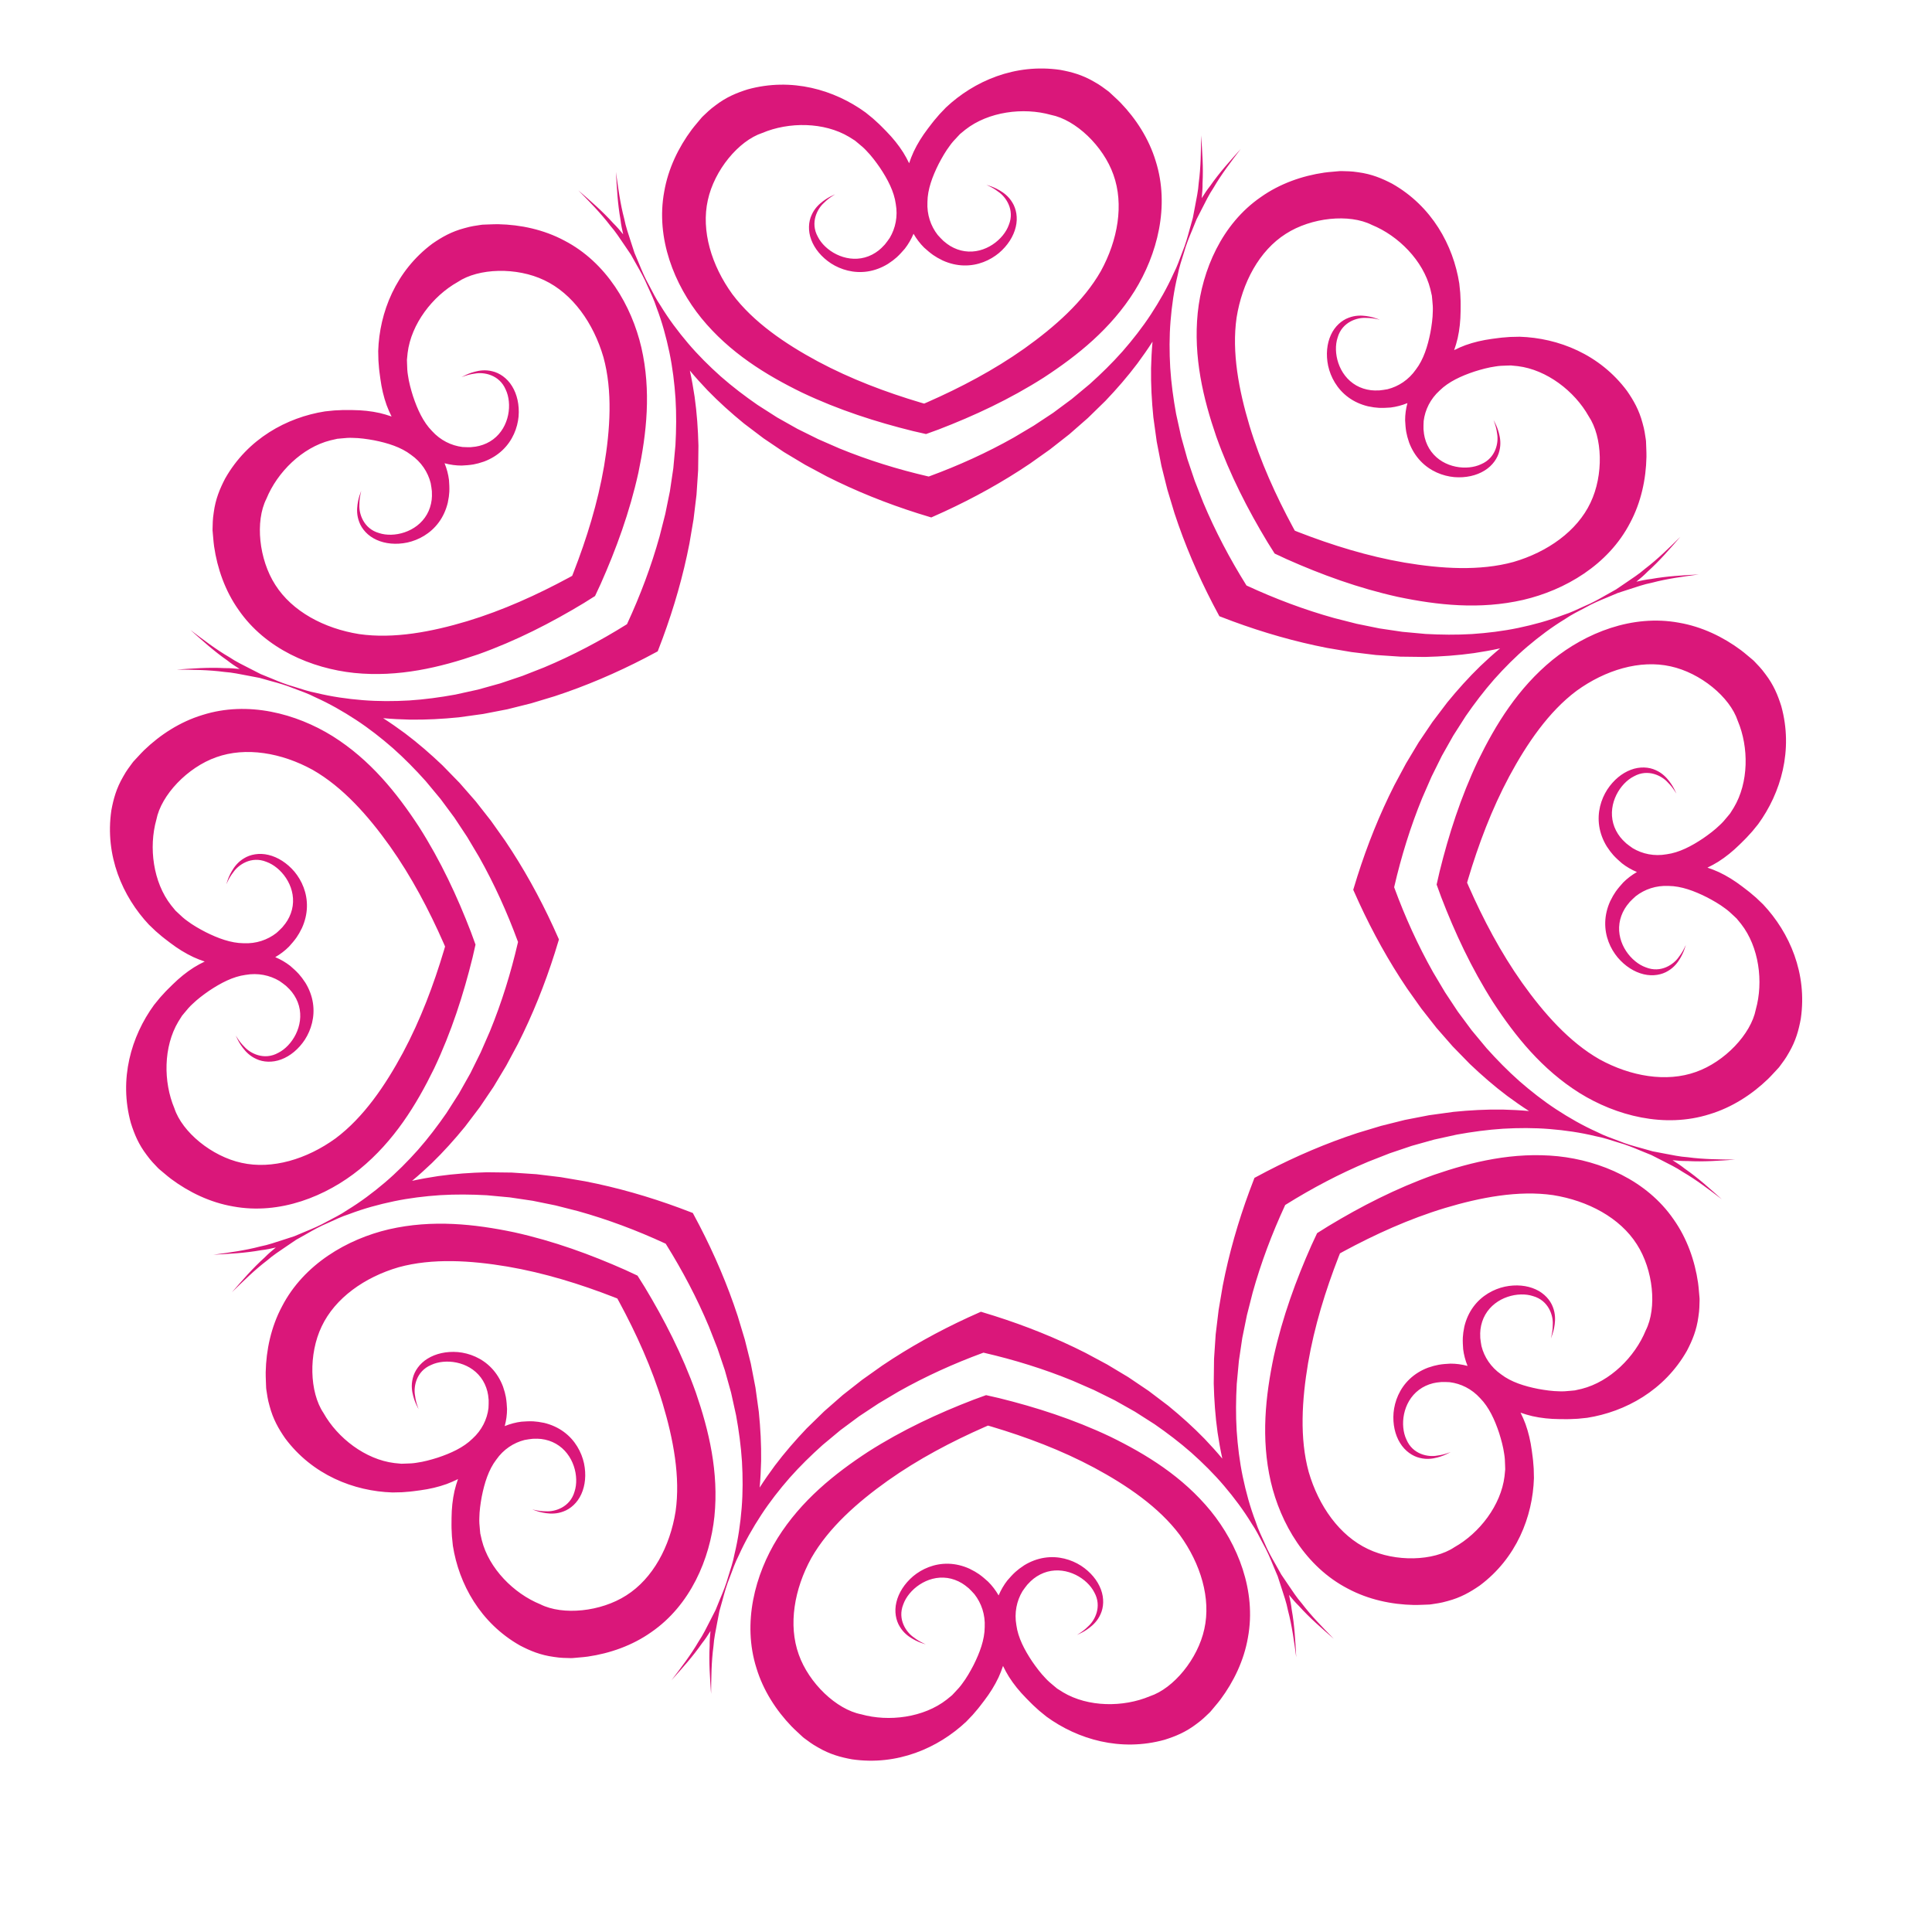 <?xml version="1.0" encoding="UTF-8"?>
<svg version="1.1" viewBox="0 0 880 880" xml:space="preserve" xmlns="http://www.w3.org/2000/svg"><defs><clipPath id="a"><path d="m0 660h660v-660h-660z"/></clipPath></defs><g transform="matrix(1.333 0 0 -1.333 0 880)"><g transform="matrix(.909 0 0 .909 24.035 50.31)"><g clip-path="url(#a)"><path d="m438.4 551.5c2.106 13.169 8.522 25.176 18.496 31.507 9.635 6.195 23.894 7.619 32.332 3.363 10.024-4.074 19.325-13.464 22.004-24.092l0.566-2.473c0 0.206 0.034-0.28 0.046-0.388l0.111-1.178c0.177-1.654 0.27-3.023 0.206-4.29-0.026-2.67-0.435-5.459-0.903-8.04-1.026-5.174-2.581-10.152-5.453-13.901-2.712-3.883-6.521-6.366-10.632-7.407-1.007-0.172-2.184-0.378-3.054-0.447l-1.818-0.029-1.391 0.098c-1.988 0.24-3.884 0.854-5.523 1.792-6.779 3.873-8.823 12.502-7.014 17.975 1.676 5.934 7.417 7.622 10.664 7.416 1.706 0 3.035-0.221 3.904-0.407 0.883-0.182 1.341-0.28 1.341-0.28s-0.442 0.152-1.291 0.451c-0.85 0.315-2.151 0.708-3.913 0.943-1.742 0.231-4.059 0.329-6.604-0.672-2.55-0.938-5.157-3.176-6.636-6.465-1.495-3.259-1.907-7.363-1.019-11.594 0.923-4.197 3.314-8.698 7.603-11.839 2.122-1.566 4.653-2.72 7.393-3.372l2.209-0.393 1.865-0.182c1.593-0.073 2.918 0.025 4.431 0.123 2.11 0.26 4.237 0.82 6.296 1.659-0.577-2.145-0.871-4.329-0.861-6.45 0.089-1.516 0.156-2.842 0.428-4.412l0.412-1.832 0.664-2.139c0.989-2.642 2.453-5.007 4.264-6.917 3.652-3.868 8.418-5.679 12.695-6.072 4.312-0.353 8.333 0.565 11.382 2.454 3.074 1.881 4.973 4.743 5.585 7.393 0.678 2.646 0.292 4.933-0.158 6.637-0.451 1.717-1.004 2.959-1.418 3.759-0.403 0.81-0.608 1.227-0.608 1.227s0.151-0.441 0.441-1.295c0.298-0.84 0.68-2.13 0.891-3.824 0.605-3.196-0.352-9.1-6.029-11.506-5.209-2.474-14.025-1.522-18.707 4.722-1.137 1.512-1.983 3.313-2.466 5.257l-0.273 1.37-0.197 1.806c-0.039 0.874 0.02 2.067 0.064 3.087 0.521 4.207 2.51 8.297 6.023 11.472 3.367 3.313 8.111 5.483 13.112 7.142 2.507 0.786 5.223 1.537 7.868 1.9 1.249 0.215 2.62 0.299 4.284 0.328l1.181 0.034c0.11 0 0.596 0.03 0.392 0l2.523-0.25c10.877-1.335 21.353-9.395 26.647-18.834 5.271-7.844 5.635-22.167 0.686-32.499-5.041-10.686-16.153-18.545-28.955-22.276-12.678-3.48-27.159-2.552-40.902-0.244-13.858 2.37-27.329 6.562-40.022 11.495-0.425 0.167-0.845 0.334-1.265 0.506-0.222 0.398-0.442 0.795-0.657 1.192-6.475 11.982-12.314 24.823-16.39 38.277-4 13.351-6.725 27.601-4.85 40.614m-7.627-44.727c5.115-14.343 11.91-27.532 19.271-39.715 0.878-1.428 1.769-2.842 2.664-4.241h-1e-3c1.499-0.717 3.017-1.424 4.542-2.116 13.006-5.787 26.936-10.887 41.803-14.176 14.838-3.102 30.756-4.864 47.076-1.124 15.681 3.663 31.976 13.101 40.193 28.951 4.144 7.746 5.988 16.483 6.151 24.793 0.038 1.041-0.041 2.066-0.061 3.102l-0.057 1.542-0.045 1.153c-0.03 0.304 0.066-0.397-0.075 0.727l-0.025 0.171c-0.294 1.772-0.412 3.279-1.211 6.048-1.297 4.898-3.355 8.487-5.83 12.065-10.263 13.778-25.831 19.914-40.369 20.37l-2.75-0.063-0.685-0.015-0.792-0.054-1.178-0.099c-1.486-0.073-3.22-0.348-5.04-0.578-3.506-0.482-6.741-1.228-9.919-2.366-1.456-0.54-2.872-1.164-4.247-1.856 0.513 1.453 0.956 2.935 1.312 4.447 0.733 3.294 1.071 6.597 1.111 10.137 0 1.835 0.062 3.588-0.053 5.07l-0.049 1.182-0.044 0.796-0.07 0.677-0.28 2.735c-2.262 14.372-10.293 29.053-25.239 37.52-3.857 2.008-7.677 3.608-12.695 4.286-2.847 0.446-4.358 0.373-6.154 0.446h-0.172c-1.134 0-0.424-4e-3 -0.728-0.014l-1.152-0.099-1.538-0.138c-1.029-0.107-2.055-0.151-3.086-0.323-8.224-1.193-16.664-4.114-23.83-9.189-14.707-10.126-22.044-27.468-23.724-43.485-1.679-16.659 2.05-32.234 6.976-46.567m-191.13 88.918c2.436 11.192 11.508 22.28 20.483 25.24 9.973 4.207 23.189 4.143 32.599-1.478l2.144-1.349c-0.144 0.147 0.224-0.172 0.31-0.241l0.91-0.756c1.296-1.041 2.33-1.948 3.182-2.886 1.867-1.909 3.551-4.168 5.046-6.327 2.933-4.378 5.349-9.002 5.973-13.68 0.826-4.664-0.11-9.116-2.283-12.757-0.589-0.835-1.276-1.812-1.841-2.479l-1.266-1.301-1.053-0.918c-1.576-1.237-3.349-2.14-5.174-2.636-7.529-2.057-15.076 2.602-17.667 7.746-3.012 5.384-0.146 10.637 2.297 12.787 1.204 1.207 2.299 1.992 3.048 2.473 0.753 0.497 1.143 0.751 1.143 0.751s-0.419-0.206-1.232-0.593c-0.82-0.378-2.017-1.022-3.43-2.101-1.397-1.071-3.103-2.641-4.195-5.144-1.141-2.464-1.399-5.895-0.122-9.263 1.249-3.362 3.858-6.552 7.48-8.919 3.619-2.316 8.492-3.809 13.749-2.999 2.604 0.398 5.211 1.37 7.61 2.847l1.839 1.281 1.448 1.193c1.178 1.075 2.044 2.081 3.046 3.22 1.307 1.674 2.415 3.573 3.278 5.625 1.112-1.924 2.447-3.676 3.952-5.173 1.136-1.006 2.123-1.895 3.423-2.813l1.586-1.001 1.984-1.046c2.565-1.168 5.271-1.806 7.903-1.875 5.319-0.152 9.968 1.934 13.272 4.683 3.299 2.798 5.492 6.287 6.31 9.783 0.846 3.5 0.165 6.871-1.275 9.173-1.393 2.352-3.283 3.697-4.803 4.585-1.538 0.894-2.805 1.384-3.664 1.655-0.855 0.289-1.298 0.437-1.298 0.437s0.42-0.207 1.23-0.604c0.802-0.383 1.985-1.026 3.333-2.072 2.69-1.831 6.189-6.685 3.872-12.399-1.934-5.433-8.84-10.995-16.567-9.89-1.873 0.264-3.744 0.942-5.462 1.972l-1.159 0.776-1.419 1.139c-0.641 0.589-1.448 1.478-2.134 2.229-2.609 3.342-4.094 7.642-3.854 12.369 0.035 4.722 1.858 9.611 4.222 14.323 1.215 2.327 2.607 4.781 4.219 6.902 0.729 1.041 1.641 2.066 2.798 3.263l0.807 0.86c0.079 0.078 0.403 0.442 0.28 0.28l1.958 1.605c8.639 6.749 21.746 8.457 32.162 5.526 9.273-1.82 19.658-11.692 23.467-22.495 3.991-11.123 1.691-24.538-4.726-36.226-6.505-11.427-17.397-21.008-28.748-29.097-11.476-8.124-23.966-14.682-36.429-20.17-0.417-0.181-0.831-0.362-1.249-0.539-0.439 0.123-0.874 0.25-1.31 0.378-13.049 3.892-26.259 8.85-38.655 15.481-12.268 6.607-24.273 14.76-32.149 25.289-7.822 10.799-11.774 23.821-9.199 35.356m35.436-72.376c13.757-6.529 27.887-11.049 41.707-14.46 1.633-0.389 3.26-0.757 4.884-1.115 1.566 0.555 3.137 1.129 4.707 1.713 13.288 5.11 26.744 11.349 39.583 19.541 12.684 8.295 25.186 18.304 34.083 32.49 8.496 13.68 13.347 31.875 7.948 48.894-2.547 8.408-7.42 15.889-13.183 21.882-0.707 0.761-1.49 1.429-2.235 2.145l-1.131 1.055-0.845 0.781c-0.24 0.196 0.328-0.236-0.57 0.461l-0.137 0.103c-1.463 1.046-2.61 2.033-5.136 3.422-4.378 2.542-8.37 3.627-12.651 4.407-17 2.484-32.349-4.182-42.953-14.141l-1.899-1.988-0.471-0.496-0.52-0.599-0.766-0.903c-0.997-1.1-2.028-2.523-3.152-3.971-2.142-2.822-3.901-5.635-5.344-8.688-0.644-1.409-1.208-2.852-1.688-4.31-0.664 1.384-1.402 2.744-2.218 4.065-1.81 2.851-3.907 5.423-6.383 7.957-1.296 1.295-2.494 2.581-3.622 3.548l-0.872 0.8-0.591 0.531-0.531 0.431-2.13 1.733c-11.76 8.561-27.822 13.268-44.378 8.688-4.149-1.31-7.979-2.881-12.006-5.954-2.332-1.693-3.348-2.813-4.669-4.03l-0.122-0.122c-0.803-0.8-0.294-0.305-0.506-0.526l-0.743-0.884-0.992-1.183c-0.65-0.804-1.342-1.566-1.951-2.409-4.97-6.661-8.875-14.692-10.355-23.35-3.237-17.563 3.839-35.013 13.975-47.525 10.595-12.968 24.244-21.347 37.863-27.993m-201.39-39.946c4.08 10.023 13.467 19.325 24.094 22.005l2.472 0.564c-0.204 0 0.282 0.035 0.39 0.049l1.176 0.109c1.656 0.181 3.026 0.269 4.292 0.205 2.67-0.024 5.458-0.432 8.042-0.902 5.17-1.022 10.146-2.582 13.899-5.454 3.883-2.709 6.367-6.518 7.404-10.632 0.172-1.006 0.378-2.184 0.45-3.053l0.027-1.816-0.096-1.394c-0.241-1.988-0.854-3.883-1.794-5.522-3.87-6.779-12.5-8.821-17.973-7.015-5.934 1.679-7.623 7.418-7.416 10.667 0 1.703 0.218 3.033 0.406 3.903 0.183 0.882 0.279 1.339 0.279 1.339s-0.153-0.441-0.45-1.291c-0.314-0.849-0.706-2.15-0.943-3.912-0.23-1.743-0.325-4.059 0.674-6.602 0.935-2.552 3.178-5.159 6.463-6.636 3.26-1.498 7.361-1.91 11.595-1.021 4.199 0.923 8.698 3.313 11.841 7.608 1.561 2.121 2.717 4.648 3.371 7.393l0.392 2.203 0.182 1.865c0.074 1.596-0.027 2.921-0.126 4.433-0.258 2.11-0.82 4.236-1.659 6.297 2.148-0.579 4.33-0.873 6.452-0.863 1.515 0.088 2.843 0.157 4.413 0.426l1.828 0.413 2.144 0.667c2.638 0.987 5.003 2.45 6.913 4.261 3.868 3.652 5.679 8.418 6.072 12.698 0.353 4.31-0.565 8.33-2.455 11.378-1.877 3.078-4.741 4.978-7.389 5.586-2.648 0.678-4.936 0.295-6.636-0.156-1.721-0.452-2.962-1.002-3.763-1.419-0.807-0.403-1.227-0.608-1.227-0.608s0.442 0.152 1.296 0.441c0.839 0.3 2.13 0.682 3.824 0.894 3.195 0.603 9.103-0.354 11.505-6.033 2.474-5.208 1.522-14.024-4.722-18.707-1.511-1.133-3.313-1.983-5.257-2.463l-1.369-0.276-1.807-0.196c-0.871-0.039-2.066 0.02-3.085 0.064-4.209 0.52-8.298 2.513-11.473 6.023-3.314 3.367-5.481 8.114-7.14 13.115-0.788 2.504-1.539 5.223-1.899 7.864-0.219 1.251-0.3 2.621-0.33 4.285l-0.036 1.183c0 0.107-0.027 0.594 0 0.393l0.251 2.523c1.334 10.877 9.395 21.352 18.833 26.643 7.844 5.272 22.167 5.635 32.5 0.688 10.686-5.042 18.546-16.155 22.275-28.956 3.48-12.679 2.553-27.159 0.245-40.903-2.371-13.857-6.562-27.326-11.496-40.019-0.167-0.428-0.334-0.845-0.5-1.267-0.4-0.221-0.795-0.442-1.196-0.658-11.982-6.474-24.824-12.311-38.279-16.39-13.349-4-27.6-6.724-40.613-4.849-13.167 2.105-25.171 8.521-31.506 18.496-6.194 9.64-7.617 23.894-3.365 32.332m-20.203-12.1 0.098-1.153 0.137-1.536c0.109-1.032 0.157-2.057 0.325-3.083 1.195-8.226 4.113-16.664 9.188-23.836 10.129-14.706 27.471-22.039 43.488-23.723 16.659-1.679 32.234 2.052 46.567 6.98 14.343 5.11 27.53 11.908 39.715 19.266 1.429 0.878 2.842 1.772 4.241 2.665 0.714 1.498 1.421 3.015 2.115 4.541 5.785 13.008 10.889 26.938 14.174 41.805 3.104 14.835 4.864 30.753 1.127 47.074-3.665 15.682-13.101 31.974-28.954 40.196-7.746 4.143-16.482 5.984-24.792 6.15-1.041 0.034-2.067-0.044-3.1-0.063l-1.545-0.055-1.152-0.048c-0.305-0.03 0.4 0.069-0.727-0.074l-0.17-0.025c-1.774-0.294-3.281-0.412-6.049-1.212-4.897-1.296-8.485-3.353-12.065-5.826-13.776-10.265-19.914-25.834-20.371-40.373l0.064-2.749 0.014-0.683 0.055-0.794 0.098-1.178c0.074-1.483 0.351-3.221 0.582-5.037 0.478-3.51 1.224-6.744 2.363-9.92 0.543-1.458 1.164-2.872 1.856-4.246-1.451 0.511-2.936 0.953-4.445 1.311-3.297 0.735-6.597 1.07-10.139 1.11-1.833 0-3.588 0.063-5.071-0.055l-1.183-0.049-0.792-0.044-0.68-0.069-2.734-0.28c-14.368-2.263-29.054-10.288-37.521-25.235-2.007-3.863-3.605-7.682-4.28-12.698-0.452-2.847-0.378-4.359-0.449-6.155l-3e-3 -0.172c0-1.134 8e-3 -0.423 0.015-0.727m-14.357-217c-4.205 9.974-4.141 23.189 1.476 32.599l1.351 2.144c-0.145-0.142 0.174 0.226 0.243 0.309l0.753 0.913c1.043 1.296 1.949 2.328 2.889 3.18 1.907 1.866 4.164 3.55 6.325 5.047 4.38 2.93 9.001 5.351 13.683 5.974 4.662 0.824 9.114-0.113 12.756-2.283 0.832-0.588 1.811-1.275 2.477-1.84l1.303-1.266 0.915-1.057c1.238-1.575 2.143-3.346 2.639-5.173 2.057-7.53-2.602-15.074-7.748-17.666-5.385-3.013-10.637-0.147-12.787 2.298-1.208 1.202-1.993 2.296-2.474 3.048-0.493 0.75-0.751 1.144-0.751 1.144s0.206-0.423 0.596-1.233c0.378-0.819 1.018-2.017 2.099-3.43 1.07-1.399 2.64-3.103 5.146-4.198 2.465-1.138 5.893-1.398 9.263-0.122 3.362 1.252 6.553 3.859 8.919 7.481 2.317 3.622 3.809 8.492 2.996 13.749-0.395 2.606-1.367 5.213-2.844 7.612l-1.284 1.837-1.19 1.447c-1.075 1.179-2.082 2.047-3.222 3.049-1.672 1.305-3.574 2.415-5.626 3.278h3e-3c1.923 1.11 3.676 2.445 5.171 3.953 1.006 1.133 1.897 2.12 2.817 3.42l1.002 1.585 1.045 1.984c1.166 2.566 1.804 5.271 1.872 7.907 0.153 5.316-1.936 9.965-4.682 13.269-2.8 3.298-6.29 5.492-9.783 6.312-3.502 0.848-6.872 0.166-9.176-1.277-2.349-1.394-3.697-3.283-4.582-4.8-0.896-1.537-1.385-2.809-1.657-3.667-0.285-0.854-0.437-1.296-0.437-1.296s0.207 0.418 0.604 1.228c0.385 0.804 1.026 1.986 2.074 3.333 1.831 2.69 6.685 6.19 12.401 3.872 5.429-1.934 10.99-8.841 9.889-16.567-0.268-1.874-0.943-3.744-1.974-5.463l-0.778-1.159-1.136-1.418c-0.589-0.642-1.475-1.448-2.226-2.134-3.345-2.607-7.645-4.094-12.375-3.854-4.721 0.039-9.608 1.86-14.318 4.222-2.329 1.217-4.784 2.606-6.906 4.221-1.038 0.727-2.066 1.639-3.262 2.798l-0.861 0.81c-0.079 0.074-0.442 0.402-0.278 0.274l-1.607 1.965c-6.747 8.633-8.455 21.739-5.525 32.155 1.819 9.277 11.693 19.658 22.496 23.468 11.121 3.99 24.538 1.693 36.225-4.723 11.427-6.509 21.009-17.4 29.096-28.749 8.124-11.476 14.683-23.969 20.171-36.431 0.182-0.417 0.361-0.83 0.54-1.252-0.125-0.437-0.253-0.868-0.38-1.305-3.893-13.052-8.848-26.262-15.479-38.655-6.61-12.273-14.761-24.274-25.289-32.152-10.799-7.819-23.824-11.77-35.356-9.199-11.194 2.436-22.283 11.512-25.242 20.484m69.624-22.908c12.967 10.592 21.346 24.244 27.994 37.861 6.528 13.757 11.047 27.889 14.458 41.707 0.388 1.634 0.759 3.264 1.117 4.884-0.557 1.565-1.127 3.136-1.716 4.707-5.107 13.288-11.348 26.747-19.538 39.583-8.296 12.683-18.306 25.185-32.489 34.084-13.681 8.497-31.877 13.348-48.894 7.947-8.409-2.546-15.889-7.421-21.883-13.179-0.761-0.712-1.431-1.492-2.147-2.239l-1.053-1.128-0.783-0.849c-0.194-0.236 0.238 0.328-0.459-0.569l-0.103-0.138c-1.046-1.463-2.03-2.607-3.422-5.135-2.544-4.378-3.627-8.368-4.41-12.649-2.484-16.997 4.184-32.347 14.144-42.955l1.988-1.893 0.494-0.477 0.598-0.52 0.904-0.767c1.101-0.996 2.523-2.027 3.973-3.151 2.82-2.139 5.633-3.897 8.686-5.34 1.413-0.648 2.853-1.212 4.316-1.693h-2e-3c-1.389-0.663-2.748-1.399-4.069-2.215-2.852-1.81-5.424-3.907-7.954-6.385-1.298-1.296-2.582-2.494-3.549-3.622l-0.803-0.87-0.527-0.593-0.433-0.531-1.734-2.129c-8.561-11.762-13.268-27.823-8.686-44.378 1.31-4.15 2.881-7.977 5.951-12.007 1.694-2.332 2.813-3.348 4.033-4.669l0.12-0.122c0.803-0.8 0.305-0.295 0.525-0.506l2.069-1.732c0.805-0.654 1.563-1.345 2.41-1.954 6.662-4.967 14.691-8.876 23.35-10.352 17.561-3.24 35.011 3.839 47.524 13.974m118.77-128.66c-2.106-13.166-8.524-25.171-18.498-31.504-9.635-6.194-23.892-7.618-32.333-3.366-10.023 4.077-19.324 13.468-22.004 24.096l-0.562 2.469c0-0.207-0.035 0.285-0.05 0.391l-0.11 1.174c-0.177 1.653-0.268 3.029-0.206 4.295 0.027 2.666 0.434 5.453 0.905 8.04 1.024 5.169 2.582 10.146 5.451 13.896 2.713 3.882 6.524 6.367 10.635 7.408 1.003 0.172 2.182 0.378 3.051 0.451l1.818 0.025 1.392-0.094c1.99-0.241 3.883-0.859 5.524-1.795 6.778-3.869 8.821-12.498 7.014-17.972-1.678-5.939-7.419-7.622-10.666-7.417-1.705-4e-3 -3.036 0.217-3.905 0.407-0.881 0.183-1.34 0.276-1.34 0.276s0.442-0.152 1.294-0.452c0.846-0.308 2.148-0.702 3.909-0.938 1.745-0.235 4.062-0.327 6.605 0.673 2.55 0.933 5.157 3.176 6.636 6.461 1.495 3.262 1.907 7.361 1.019 11.597-0.923 4.198-3.311 8.699-7.604 11.841-2.12 1.56-4.651 2.719-7.392 3.372l-2.209 0.388-1.865 0.185c-1.593 0.075-2.918-0.029-4.432-0.127-2.109-0.255-4.234-0.82-6.296-1.659 0.577 2.15 0.871 4.329 0.864 6.455-0.09 1.511-0.159 2.841-0.43 4.413l-0.411 1.826-0.665 2.144c-0.988 2.636-2.45 5.002-4.264 6.911-3.651 3.869-8.418 5.68-12.696 6.073-4.311 0.353-8.329-0.566-11.378-2.454-3.077-1.875-4.977-4.743-5.588-7.388-0.675-2.652-0.293-4.938 0.157-6.636 0.452-1.723 1.004-2.965 1.419-3.765 0.402-0.806 0.608-1.227 0.608-1.227s-0.149 0.442-0.441 1.295c-0.297 0.84-0.68 2.132-0.891 3.824-0.607 3.195 0.351 9.105 6.03 11.506 5.208 2.474 14.023 1.521 18.709-4.722 1.133-1.512 1.981-3.314 2.464-5.258l0.273-1.368 0.198-1.807c0.037-0.869-0.022-2.067-0.066-3.082-0.52-4.212-2.51-8.3-6.023-11.476-3.367-3.314-8.111-5.479-13.113-7.138-2.506-0.79-5.223-1.541-7.867-1.899-1.249-0.221-2.621-0.3-4.284-0.329l-1.18-0.039c-0.109 0-0.597-0.025-0.394 0l-2.523 0.25c-10.876 1.336-21.352 9.395-26.646 18.835-5.271 7.842-5.632 22.166-0.687 32.498 5.042 10.685 16.154 18.55 28.958 22.276 12.679 3.479 27.157 2.552 40.9 0.244 13.86-2.37 27.329-6.561 40.022-11.495 0.426-0.167 0.845-0.334 1.267-0.501 0.22-0.396 0.439-0.796 0.658-1.193 6.474-11.982 12.311-24.826 16.387-38.281 4-13.346 6.726-27.601 4.852-40.613m7.625 44.731c-5.114 14.342-11.91 27.527-19.268 39.715-0.881 1.428-1.773 2.842-2.666 4.242-1.499 0.711-3.014 1.419-4.541 2.114-13.007 5.783-26.937 10.888-41.805 14.172-14.834 3.106-30.752 4.864-47.073 1.128-15.683-3.666-31.977-13.1-40.196-28.954-4.143-7.746-5.986-16.484-6.15-24.793-0.037-1.041 0.044-2.068 0.063-3.099l0.054-1.545 0.047-1.154c0.03-0.305-0.066 0.402 0.076-0.726l0.024-0.168c0.295-1.777 0.411-3.283 1.211-6.052 1.298-4.893 3.354-8.482 5.829-12.065 10.263-13.773 25.833-19.914 40.372-20.37l2.749 0.064 0.682 0.014 0.793 0.054 1.178 0.098c1.485 0.075 3.22 0.354 5.038 0.584 3.51 0.477 6.743 1.223 9.921 2.361 1.455 0.546 2.871 1.164 4.245 1.856-0.512-1.448-0.951-2.935-1.31-4.442-0.734-3.298-1.072-6.598-1.109-10.141-3e-3 -1.831-0.064-3.589 0.051-5.071l0.05-1.183 0.044-0.79 0.071-0.682 0.277-2.735c2.263-14.367 10.293-29.052 25.24-37.52 3.86-2.008 7.679-3.604 12.696-4.281 2.847-0.452 4.359-0.378 6.155-0.447l0.169-5e-3c1.137 0 0.425 0.011 0.729 0.015l1.151 0.099 1.542 0.137c1.026 0.108 2.054 0.158 3.082 0.325 8.224 1.197 16.665 4.112 23.834 9.187 14.705 10.132 22.041 27.474 23.723 43.49 1.676 16.66-2.051 32.235-6.978 46.568m191.13-88.918c-2.435-11.198-11.508-22.284-20.483-25.245-9.974-4.202-23.19-4.143-32.6 1.478l-2.143 1.349c0.144-0.147-0.224 0.177-0.31 0.24l-0.91 0.756c-1.296 1.047-2.33 1.949-3.182 2.888-1.867 1.909-3.55 4.167-5.045 6.327-2.934 4.378-5.351 9.002-5.974 13.685-0.826 4.662 0.11 9.11 2.283 12.751 0.589 0.835 1.275 1.813 1.84 2.479l1.267 1.306 1.053 0.912c1.575 1.238 3.35 2.14 5.172 2.642 7.53 2.052 15.078-2.602 17.669-7.751 3.012-5.384 0.146-10.638-2.297-12.787-1.204-1.207-2.299-1.992-3.048-2.474-0.753-0.495-1.143-0.751-1.143-0.751s0.42 0.206 1.232 0.594c0.82 0.378 2.018 1.022 3.431 2.101 1.395 1.071 3.101 2.641 4.194 5.144 1.141 2.469 1.399 5.896 0.122 9.268-1.249 3.362-3.858 6.554-7.48 8.918-3.619 2.312-8.492 3.809-13.749 2.996-2.604-0.4-5.21-1.366-7.612-2.843l-1.837-1.287-1.448-1.191c-1.178-1.071-2.044-2.082-3.046-3.221-1.307-1.673-2.415-3.573-3.279-5.624-1.111 1.928-2.443 3.676-3.951 5.172-1.137 1.006-2.123 1.899-3.423 2.818l-1.586 1.001-1.983 1.045c-2.566 1.169-5.272 1.807-7.905 1.876-5.318 0.151-9.967-1.939-13.271-4.683-3.298-2.803-5.492-6.293-6.309-9.783-0.848-3.504-0.166-6.872 1.274-9.179 1.393-2.35 3.283-3.695 4.803-4.579 1.538-0.899 2.805-1.385 3.664-1.66 0.856-0.283 1.297-0.436 1.297-0.436s-0.419 0.206-1.229 0.604c-0.802 0.382-1.986 1.026-3.334 2.075-2.689 1.832-6.189 6.681-3.872 12.4 1.934 5.429 8.841 10.989 16.569 9.89 1.872-0.269 3.742-0.942 5.461-1.978l1.159-0.776 1.418-1.133c0.643-0.589 1.449-1.477 2.135-2.229 2.608-3.343 4.094-7.642 3.854-12.373-0.035-4.723-1.858-9.612-4.222-14.319-1.215-2.331-2.607-4.78-4.219-6.906-0.729-1.036-1.641-2.067-2.798-3.264l-0.807-0.86c-0.079-0.078-0.403-0.442-0.28-0.28l-1.959-1.604c-8.638-6.75-21.744-8.453-32.161-5.523-9.274 1.816-19.657 11.688-23.465 22.491-3.993 11.124-1.693 24.538 4.724 36.231 6.505 11.426 17.397 21.009 28.748 29.092 11.476 8.124 23.966 14.686 36.429 20.175 0.417 0.18 0.831 0.358 1.249 0.539v-4e-3c0.439-0.124 0.874-0.25 1.31-0.378 13.049-3.893 26.258-8.846 38.656-15.478 12.267-6.61 24.271-14.764 32.148-25.288 7.822-10.8 11.774-23.826 9.199-35.356m-35.436 72.376c-13.759 6.523-27.887 11.044-41.707 14.457-1.633 0.387-3.26 0.759-4.884 1.114v4e-3c-1.565-0.56-3.137-1.128-4.707-1.718-13.288-5.105-26.746-11.349-39.584-19.535-12.683-8.296-25.183-18.31-34.082-32.49-8.496-13.681-13.346-31.877-7.947-48.9 2.548-8.403 7.419-15.888 13.182-21.877 0.71-0.765 1.49-1.433 2.236-2.15l1.129-1.051 0.849-0.785c0.237-0.191-0.329 0.236 0.567-0.461l0.137-0.099c1.464-1.05 2.61-2.031 5.136-3.42 4.377-2.548 8.371-3.628 12.651-4.413 17-2.484 32.349 4.186 42.953 14.147l1.899 1.986 0.471 0.492 0.519 0.599 0.768 0.903c0.996 1.105 2.026 2.523 3.15 3.977 2.143 2.815 3.902 5.629 5.346 8.682 0.642 1.414 1.207 2.856 1.687 4.315 0.663-1.39 1.403-2.749 2.218-4.069 1.811-2.853 3.906-5.424 6.383-7.951 1.296-1.302 2.494-2.583 3.622-3.555l0.872-0.8 0.591-0.531 0.53-0.426 2.13-1.738c11.762-8.56 27.822-13.268 44.378-8.688 4.15 1.31 7.979 2.881 12.007 5.953 2.332 1.694 3.347 2.814 4.669 4.036l0.122 0.117c0.803 0.8 0.295 0.304 0.506 0.525l0.743 0.884 0.992 1.188c0.65 0.8 1.342 1.562 1.95 2.405 4.97 6.666 8.876 14.697 10.356 23.355 3.237 17.558-3.839 35.008-13.975 47.525-10.595 12.962-24.244 21.342-37.863 27.993m201.39 39.942c-4.08-10.024-13.466-19.326-24.093-22.007l-2.472-0.558c0.206-5e-3 -0.279-0.035-0.391-0.05l-1.174-0.112c-1.656-0.177-3.027-0.266-4.292-0.207-2.669 0.03-5.456 0.437-8.04 0.908-5.172 1.021-10.15 2.577-13.9 5.449-3.882 2.715-6.366 6.523-7.407 10.632-0.172 1.006-0.378 2.183-0.448 3.053l-0.029 1.821 0.099 1.388c0.238 1.989 0.855 3.884 1.791 5.528 3.871 6.774 12.5 8.821 17.973 7.009 5.937-1.672 7.624-7.416 7.418-10.661 2e-3 -1.709-0.219-3.038-0.406-3.907-0.183-0.884-0.279-1.341-0.279-1.341s0.151 0.443 0.451 1.297c0.312 0.843 0.705 2.145 0.943 3.907 0.23 1.743 0.323 4.06-0.673 6.606-0.938 2.549-3.18 5.155-6.465 6.638-3.261 1.492-7.362 1.904-11.595 1.015-4.2-0.923-8.699-3.313-11.844-7.602-1.559-2.122-2.715-4.65-3.369-7.394l-0.39-2.209-0.182-1.864c-0.073-1.591 0.025-2.916 0.124-4.432 0.257-2.106 0.819-4.236 1.658-6.294-2.147 0.576-4.329 0.87-6.452 0.86-1.514-0.089-2.843-0.157-4.412-0.428l-1.829-0.412-2.142-0.663c-2.638-0.99-5.005-2.454-6.915-4.266-3.867-3.651-5.678-8.418-6.071-12.693-0.353-4.314 0.565-8.335 2.454-11.383 1.878-3.072 4.742-4.973 7.391-5.585 2.648-0.679 4.934-0.291 6.635 0.156 1.72 0.452 2.962 1.006 3.762 1.419 0.808 0.404 1.228 0.609 1.228 0.609s-0.443-0.152-1.295-0.442c-0.841-0.295-2.132-0.677-3.825-0.887-3.196-0.609-9.102 0.346-11.506 6.026-2.473 5.208-1.521 14.024 4.722 18.707 1.512 1.139 3.314 1.982 5.258 2.469l1.368 0.269 1.808 0.197c0.871 0.04 2.066-0.019 3.085-0.063 4.208-0.521 8.297-2.51 11.473-6.023 3.314-3.369 5.481-8.109 7.14-13.112 0.787-2.508 1.538-5.222 1.9-7.868 0.217-1.246 0.299-2.62 0.329-4.285l0.036-1.178c0-0.112 0.027-0.598 0-0.393l-0.25-2.523c-1.336-10.878-9.396-21.352-18.835-26.648-7.843-5.272-22.166-5.635-32.498-0.687-10.687 5.041-18.547 16.154-22.276 28.955-3.481 12.679-2.552 27.159-0.245 40.903 2.371 13.857 6.562 27.332 11.496 40.025 0.167 0.422 0.333 0.839 0.5 1.262 0.4 0.224 0.797 0.441 1.198 0.662 11.979 6.474 24.822 12.31 38.277 16.385 13.351 4 27.601 6.724 40.612 4.849 13.17-2.1 25.171-8.521 31.508-18.495 6.193-9.636 7.618-23.891 3.363-32.332m20.205 12.104-0.1 1.149-0.137 1.541c-0.107 1.025-0.157 2.052-0.324 3.083-1.194 8.227-4.113 16.664-9.187 23.83-10.127 14.711-27.473 22.044-43.487 23.728-16.661 1.674-32.236-2.052-46.567-6.981-14.345-5.114-27.531-11.908-39.715-19.27-1.429-0.878-2.845-1.767-4.243-2.66-0.715-1.502-1.422-3.02-2.116-4.545-5.785-13.003-10.887-26.935-14.173-41.802-3.104-14.839-4.864-30.757-1.127-47.077 3.665-15.678 13.101-31.976 28.953-40.193 7.746-4.142 16.483-5.988 24.793-6.15 1.041-0.039 2.067 0.04 3.1 0.059l1.543 0.059 1.155 0.044c0.304 0.029-0.4-0.063 0.725 0.074l0.17 0.025c1.774 0.295 3.282 0.413 6.051 1.212 4.896 1.295 8.483 3.358 12.065 5.831 13.776 10.264 19.914 25.83 20.37 40.368l-0.065 2.75-0.014 0.686-0.053 0.79-0.099 1.179c-0.074 1.487-0.35 3.22-0.581 5.04-0.479 3.506-1.225 6.74-2.365 9.92-0.541 1.454-1.162 2.872-1.855 4.246 1.453-0.516 2.936-0.951 4.445-1.309 3.296-0.737 6.599-1.077 10.138-1.11 1.834-5e-3 3.589-0.063 5.072 0.049l1.182 0.049 0.793 0.044 0.68 0.069 2.734 0.279c14.368 2.264 29.053 10.294 37.521 25.24 2.008 3.864 3.605 7.677 4.279 12.699 0.452 2.847 0.38 4.354 0.452 6.15v0.171c0 1.136-4e-3 0.429-0.013 0.733m-74.068 70.875c-6.158 0.092-12.308-0.246-18.444-0.865l-9.164-1.261-9.081-1.762-8.969-2.244-8.854-2.67c-11.725-3.843-23.1-8.717-34.056-14.397-1.568-0.81-3.126-1.633-4.676-2.478-0.643-1.646-1.268-3.295-1.877-4.948-4.27-11.58-7.691-23.473-10.044-35.581l-1.547-9.123-1.11-9.177-0.615-9.229-0.114-9.247c0.152-6.165 0.581-12.311 1.442-18.412 0.49-3.294 1.076-6.573 1.783-9.821-2.13 2.552-4.358 5.025-6.66 7.435-4.29 4.423-8.878 8.532-13.653 12.434l-7.373 5.585-7.665 5.174-7.93 4.756-8.151 4.374c-11.004 5.577-22.496 10.169-34.258 13.9-1.681 0.537-3.369 1.057-5.059 1.557-1.614-0.706-3.225-1.433-4.825-2.169-11.208-5.174-22.037-11.162-32.264-18.064l-7.542-5.35-7.277-5.709-6.96-6.091-6.617-6.455c-4.253-4.472-8.295-9.119-12.002-14.038-1.982-2.68-3.887-5.411-5.683-8.207 0.299 3.308 0.473 6.635 0.55 9.968 0.09 6.156-0.246 12.306-0.864 18.448l-1.265 9.158-1.759 9.081-2.243 8.969-2.674 8.854c-3.84 11.726-8.717 23.1-14.394 34.056-0.809 1.57-1.636 3.126-2.478 4.677-1.642 0.643-3.292 1.267-4.948 1.876-11.579 4.27-23.473 7.691-35.582 10.041l-9.12 1.552-9.179 1.11-9.228 0.613-9.248 0.113c-6.167-0.151-12.31-0.58-18.412-1.438-3.296-0.491-6.572-1.079-9.822-1.786 2.552 2.129 5.026 4.358 7.437 6.66 4.42 4.29 8.53 8.88 12.433 13.656l5.586 7.372 5.176 7.662 4.756 7.932 4.372 8.149c5.573 11.005 10.167 22.495 13.9 34.262 0.538 1.678 1.053 3.367 1.553 5.056-0.706 1.62-1.43 3.224-2.169 4.825-5.168 11.211-11.159 22.039-18.058 32.264l-5.356 7.544-5.706 7.275-6.088 6.959-6.46 6.622c-4.469 4.251-9.118 8.29-14.039 11.997-2.678 1.983-5.409 3.888-8.207 5.684 3.313-0.3 6.637-0.471 9.969-0.544 6.16-0.094 12.308 0.244 18.447 0.858l9.161 1.266 9.081 1.757 8.971 2.244 8.855 2.675c11.721 3.839 23.097 8.718 34.053 14.392 1.567 0.81 3.127 1.64 4.675 2.479 0.644 1.644 1.269 3.292 1.878 4.947 4.27 11.579 7.691 23.474 10.043 35.583l1.548 9.12 1.11 9.179 0.616 9.228 0.112 9.247c-0.151 6.171-0.581 12.311-1.44 18.412-0.491 3.299-1.077 6.573-1.785 9.823 2.13-2.553 4.359-5.027 6.661-7.437 4.291-4.417 8.878-8.531 13.653-12.434l7.374-5.586 7.663-5.173 7.931-4.756 8.15-4.374c11.005-5.571 22.497-10.165 34.259-13.901 1.681-0.535 3.368-1.05 5.059-1.551 1.614 0.707 3.225 1.428 4.825 2.17 11.208 5.168 22.037 11.157 32.264 18.058l7.545 5.355 7.274 5.704 6.959 6.091 6.618 6.46c4.256 4.467 8.294 9.115 12.001 14.039 1.983 2.674 3.888 5.409 5.685 8.207-0.301-3.314-0.472-6.636-0.551-9.97-0.09-6.16 0.246-12.31 0.864-18.446l1.265-9.164 1.759-9.076 2.244-8.973 2.672-8.854c3.841-11.722 8.718-23.096 14.394-34.056 0.811-1.566 1.637-3.127 2.479-4.673 1.643-0.643 3.293-1.271 4.948-1.88 11.579-4.271 23.473-7.692 35.581-10.044l9.122-1.545 9.178-1.11 9.228-0.618 9.247-0.113c6.168 0.152 12.312 0.584 18.413 1.443 3.295 0.491 6.573 1.075 9.821 1.782-2.552-2.13-5.026-4.358-7.436-6.66-4.42-4.291-8.531-8.876-12.433-13.651l-5.585-7.373-5.174-7.667-4.756-7.928-4.374-8.152c-5.574-11.006-10.169-22.497-13.902-34.258-0.535-1.683-1.052-3.367-1.553-5.06 0.707-1.615 1.431-3.225 2.173-4.825 5.168-11.206 11.156-22.035 18.057-32.259l5.353-7.544 5.707-7.28 6.091-6.96 6.458-6.618c4.469-4.255 9.116-8.295 14.038-12.001 2.677-1.983 5.411-3.887 8.207-5.684-3.312 0.301-6.636 0.471-9.969 0.551m87.522-18.816c-6.003 0.07-11.978 0.099-17.897 0.9-2.974 0.19-5.89 0.842-8.807 1.383l-4.368 0.833-4.278 1.204c-2.86 0.765-5.7 1.572-8.434 2.7-2.76 1.046-5.547 1.988-8.168 3.348-5.361 2.405-10.478 5.32-15.369 8.521-4.894 3.21-9.501 6.817-13.892 10.651-4.368 3.873-8.447 8.04-12.329 12.375l-5.587 6.719-5.203 7.015-4.817 7.285-4.466 7.505c-5.716 10.141-10.533 20.776-14.544 31.689-0.033 0.088-0.063 0.182-0.097 0.269 0.022 0.094 0.042 0.188 0.064 0.281 2.62 11.323 6.072 22.481 10.485 33.254l3.494 8.002 3.876 7.824 4.288 7.609 4.704 7.362c3.313 4.786 6.84 9.43 10.694 13.818 3.879 4.348 8 8.501 12.457 12.295 4.457 3.785 9.17 7.319 14.186 10.368 2.433 1.678 5.085 2.959 7.686 4.339 2.579 1.463 5.294 2.616 8.036 3.73l4.095 1.723 4.233 1.374c2.824 0.903 5.636 1.91 8.565 2.475 5.775 1.531 11.7 2.302 17.647 3.116-5.979-0.334-11.996-0.628-17.939-1.708-1.871-0.207-3.701-0.585-5.528-1.011 1.453 1.182 2.882 2.395 4.193 3.746 4.496 4.029 8.419 8.599 12.349 13.115-4.289-4.197-8.535-8.398-13.287-12.022-2.239-1.963-4.761-3.568-7.206-5.246l-3.681-2.5-3.875-2.174c-2.564-1.482-5.142-2.92-7.876-4.054-2.688-1.211-5.325-2.518-8.141-3.411-5.49-2.091-11.171-3.643-16.893-4.841-5.729-1.192-11.534-1.899-17.352-2.292-5.828-0.348-11.662-0.284-17.471 0.035l-8.702 0.8-8.637 1.281-8.556 1.742-8.463 2.151c-11.216 3.126-22.142 7.244-32.696 12.123-0.086 0.039-0.172 0.084-0.257 0.123-0.053 0.079-0.102 0.162-0.152 0.242-6.156 9.86-11.602 20.193-16.104 30.933l-3.185 8.123-2.793 8.276-2.348 8.413-1.88 8.532c-1.039 5.723-1.828 11.505-2.206 17.331-0.335 5.822-0.357 11.673 0.115 17.504 0.471 5.827 1.305 11.658 2.697 17.362 0.532 2.906 1.502 5.684 2.368 8.507 0.789 2.851 1.891 5.59 3.047 8.314l1.672 4.119 2.023 3.961c1.36 2.635 2.636 5.336 4.31 7.805 3 5.163 6.641 9.9 10.273 14.681-3.993-4.462-8.04-8.924-11.481-13.892-1.175-1.466-2.202-3.032-3.192-4.623 0.192 1.865 0.346 3.73 0.316 5.611 0.329 6.032-0.127 12.04-0.54 18.009-0.07-6.003-0.098-11.977-0.899-17.897-0.19-2.969-0.843-5.89-1.384-8.806l-0.835-4.368-1.202-4.275c-0.765-2.862-1.571-5.704-2.699-8.438-1.046-2.759-1.985-5.547-3.349-8.168-2.402-5.361-5.319-10.475-8.52-15.369-3.21-4.894-6.816-9.498-10.652-13.891-3.873-4.369-8.04-8.448-12.375-12.331l-6.718-5.586-7.015-5.203-7.285-4.815-7.502-4.461c-10.145-5.724-20.781-10.539-31.692-14.549-0.089-0.035-0.179-0.064-0.271-0.099-0.09 0.025-0.183 0.044-0.276 0.064-11.327 2.621-22.482 6.072-33.259 10.485l-7.997 3.495-7.828 3.878-7.608 4.285-7.363 4.707c-4.783 3.313-9.429 6.838-13.815 10.691-4.352 3.882-8.503 8.001-12.296 12.458-3.786 4.457-7.318 9.169-10.369 14.185-1.679 2.435-2.957 5.086-4.339 7.688-1.46 2.576-2.614 5.296-3.728 8.034l-1.725 4.099-1.375 4.231c-0.901 2.823-1.91 5.636-2.471 8.566-1.531 5.772-2.302 11.697-3.118 17.646 0.335-5.978 0.63-11.996 1.706-17.941 0.207-1.87 0.587-3.701 1.011-5.527-1.18 1.453-2.392 2.882-3.742 4.192-4.032 4.496-8.603 8.423-13.118 12.35 4.196-4.291 8.401-8.536 12.02-13.287 1.966-2.238 3.569-4.761 5.248-7.206l2.498-3.681 2.175-3.874c1.481-2.567 2.921-5.143 4.058-7.877 1.208-2.685 2.517-5.326 3.408-8.139 2.091-5.493 3.644-11.172 4.84-16.895 1.193-5.729 1.9-11.536 2.291-17.352 0.352-5.826 0.288-11.663-0.03-17.469l-0.803-8.703-1.281-8.64-1.743-8.555-2.15-8.462c-3.127-11.216-7.244-22.143-12.124-32.696-0.039-0.083-0.079-0.167-0.118-0.256-0.083-0.049-0.162-0.103-0.246-0.151-9.86-6.156-20.191-11.604-30.931-16.106l-8.126-3.186-8.273-2.792-8.414-2.347-8.533-1.88c-5.723-1.04-11.503-1.831-17.33-2.209-5.818-0.333-11.67-0.353-17.504 0.118-5.826 0.471-11.657 1.306-17.364 2.696-2.905 0.534-5.683 1.506-8.501 2.37-2.855 0.785-5.591 1.895-8.317 3.044l-4.116 1.673-3.964 2.023c-2.636 1.36-5.338 2.635-7.804 4.31-5.167 2.998-9.901 6.641-14.682 10.273 4.462-3.991 8.926-8.041 13.889-11.476 1.467-1.179 3.033-2.204 4.624-3.196-1.863 0.192-3.729 0.344-5.611 0.32-6.03 0.323-12.039-0.128-18.009-0.545 6.003-0.07 11.976-0.094 17.896-0.893 2.975-0.197 5.89-0.845 8.806-1.39l4.369-0.835 4.277-1.202c2.862-0.765 5.702-1.571 8.438-2.699 2.756-1.047 5.547-1.984 8.168-3.349 5.36-2.399 10.475-5.32 15.367-8.521 4.894-3.205 9.5-6.813 13.89-10.646 4.372-3.878 8.45-8.045 12.333-12.38l5.584-6.719 5.203-7.015 4.818-7.284 4.464-7.5c5.718-10.141 10.533-20.784 14.544-31.695 0.035-0.089 0.066-0.176 0.101-0.27-0.025-0.088-0.045-0.181-0.066-0.274-2.621-11.329-6.073-22.481-10.485-33.261l-3.495-7.997-3.875-7.829-4.288-7.607-4.705-7.362c-3.314-4.782-6.84-9.43-10.693-13.814-3.881-4.354-8.001-8.506-12.458-12.296-4.455-3.789-9.167-7.318-14.185-10.372-2.434-1.678-5.083-2.955-7.688-4.339-2.577-1.457-5.293-2.612-8.035-3.726l-4.096-1.727-4.232-1.374c-2.824-0.899-5.637-1.91-8.565-2.469-5.772-1.532-11.697-2.302-17.646-3.118 5.979 0.334 11.997 0.628 17.938 1.703 1.87 0.206 3.704 0.59 5.53 1.012-1.456-1.178-2.881-2.391-4.192-3.74-4.496-4.034-8.423-8.605-12.352-13.121 4.292 4.197 8.536 8.404 13.287 12.02 2.241 1.969 4.764 3.57 7.206 5.248l3.681 2.498 3.875 2.175c2.565 1.483 5.142 2.922 7.876 4.06 2.688 1.207 5.326 2.518 8.141 3.406 5.49 2.091 11.169 3.647 16.893 4.841 5.728 1.192 11.537 1.899 17.352 2.291 5.828 0.354 11.662 0.29 17.472-0.029l8.7-0.805 8.639-1.28 8.558-1.743 8.46-2.151c11.216-3.126 22.145-7.244 32.696-12.123 0.086-0.039 0.172-0.079 0.257-0.118 0.053-0.084 0.104-0.163 0.153-0.246 6.155-9.861 11.604-20.19 16.102-30.929l3.186-8.128 2.796-8.276 2.345-8.408 1.88-8.536c1.04-5.724 1.831-11.506 2.206-17.328 0.335-5.821 0.357-11.672-0.112-17.504-0.474-5.831-1.308-11.658-2.7-17.367-0.532-2.904-1.502-5.683-2.369-8.501-0.788-2.851-1.891-5.591-3.045-8.319l-1.673-4.113-2.021-3.966c-1.362-2.632-2.638-5.336-4.309-7.805-3-5.164-6.644-9.896-10.275-14.682 3.992 4.467 8.04 8.929 11.479 13.892 1.176 1.467 2.203 3.032 3.193 4.623-0.193-1.86-0.346-3.726-0.317-5.609-0.328-6.03 0.128-12.036 0.541-18.011 0.069 6.003 0.099 11.977 0.899 17.896 0.19 2.975 0.843 5.891 1.384 8.806l0.836 4.369 1.203 4.28c0.763 2.862 1.569 5.699 2.7 8.439 1.044 2.754 1.985 5.546 3.345 8.167 2.402 5.36 5.32 10.476 8.521 15.363 3.21 4.895 6.815 9.503 10.651 13.893 3.874 4.368 8.043 8.447 12.378 12.329l6.716 5.587 7.015 5.203 7.285 4.819 7.503 4.462c10.143 5.718 20.78 10.534 31.69 14.545 0.09 0.033 0.18 0.068 0.272 0.098 0.09-0.02 0.184-0.039 0.276-0.065 11.326-2.62 22.482-6.071 33.259-10.484l7.997-3.494 7.828-3.873 7.608-4.291 7.362-4.701c4.784-3.314 9.43-6.843 13.816-10.698 4.352-3.877 8.503-8 12.296-12.457 3.786-4.457 7.318-9.17 10.369-14.185 1.678-2.43 2.956-5.085 4.339-7.688 1.46-2.577 2.614-5.29 3.728-8.034l1.725-4.095 1.374-4.23c0.902-2.827 1.911-5.64 2.472-8.566 1.531-5.777 2.302-11.703 3.116-17.646-0.333 5.978-0.628 11.992-1.704 17.935-0.207 1.871-0.587 3.702-1.011 5.527 1.18-1.451 2.392-2.88 3.743-4.192 4.031-4.496 8.601-8.418 13.118-12.349-4.197 4.29-8.402 8.536-12.023 13.287-1.964 2.238-3.567 4.762-5.246 7.206l-2.498 3.682-2.176 3.878c-1.481 2.561-2.92 5.138-4.056 7.873-1.209 2.69-2.518 5.325-3.408 8.143-2.092 5.487-3.645 11.167-4.841 16.891-1.193 5.727-1.9 11.534-2.291 17.351-0.352 5.831-0.288 11.662 0.03 17.474l0.804 8.698 1.28 8.639 1.742 8.556 2.152 8.462c3.126 11.216 7.244 22.143 12.123 32.697 0.039 0.087 0.079 0.172 0.118 0.26 0.084 0.047 0.163 0.102 0.246 0.152 9.86 6.155 20.19 11.599 30.931 16.1l8.126 3.186 8.276 2.793 8.41 2.351 8.533 1.879c5.725 1.037 11.506 1.826 17.332 2.204 5.818 0.335 11.668 0.358 17.502-0.113 5.829-0.47 11.657-1.305 17.364-2.699 2.906-0.53 5.685-1.502 8.502-2.366 2.857-0.791 5.591-1.896 8.32-3.049l4.113-1.673 3.966-2.022c2.633-1.361 5.336-2.636 7.805-4.305 5.164-3.005 9.899-6.646 14.681-10.274-4.465 3.99-8.928 8.036-13.891 11.476-1.467 1.178-3.034 2.203-4.623 3.195 1.865-0.195 3.73-0.348 5.609-0.319 6.031-0.328 12.039 0.128 18.011 0.54m7.686 56.424c-1.82-9.272-11.692-19.658-22.496-23.468-11.123-3.99-24.537-1.687-36.227 4.727-11.425 6.504-21.009 17.402-29.095 28.75-8.124 11.476-14.685 23.963-20.17 36.427-0.182 0.417-0.363 0.834-0.54 1.251 0.122 0.437 0.25 0.873 0.378 1.311 3.892 13.046 8.847 26.254 15.478 38.655 6.61 12.265 14.764 24.272 25.29 32.146 10.798 7.823 23.824 11.775 35.357 9.197 11.192-2.434 22.281-11.505 25.242-20.482 4.204-9.97 4.143-23.188-1.478-32.598l-1.349-2.146c0.146 0.147-0.176-0.221-0.241-0.308l-0.755-0.909c-1.044-1.295-1.95-2.331-2.888-3.18-1.909-1.87-4.167-3.554-6.327-5.046-4.378-2.936-9.002-5.351-13.683-5.973-4.662-0.831-9.112 0.107-12.754 2.281-0.835 0.589-1.812 1.277-2.478 1.841l-1.304 1.267-0.915 1.05c-1.237 1.576-2.141 3.353-2.639 5.173-2.054 7.531 2.601 15.08 7.749 17.672 5.383 3.009 10.635 0.141 12.786-2.297 1.208-1.208 1.993-2.302 2.473-3.049 0.496-0.755 0.752-1.144 0.752-1.144s-0.206 0.418-0.594 1.232c-0.377 0.82-1.021 2.017-2.1 3.432-1.071 1.394-2.642 3.103-5.145 4.191-2.466 1.144-5.895 1.4-9.264 0.123-3.364-1.247-6.554-3.858-8.92-7.48-2.315-3.619-3.809-8.492-2.997-13.75 0.399-2.601 1.367-5.207 2.845-7.608l1.285-1.841 1.191-1.447c1.073-1.179 2.082-2.043 3.221-3.043 1.673-1.312 3.573-2.415 5.624-3.279-1.926-1.11-3.676-2.446-5.172-3.951-1.008-1.134-1.899-2.121-2.818-3.427l-1.001-1.585-1.045-1.984c-1.167-2.562-1.805-5.271-1.873-7.903-0.154-5.315 1.936-9.969 4.684-13.272 2.799-3.299 6.288-5.489 9.78-6.308 3.502-0.849 6.872-0.167 9.177 1.272 2.351 1.394 3.695 3.284 4.582 4.805 0.896 1.536 1.384 2.804 1.656 3.662 0.285 0.859 0.438 1.301 0.438 1.301s-0.207-0.423-0.605-1.232c-0.381-0.801-1.025-1.983-2.073-3.333-1.828-2.685-6.682-6.191-12.401-3.869-5.43 1.93-10.99 8.836-9.888 16.567 0.267 1.87 0.942 3.74 1.976 5.459l0.775 1.163 1.136 1.413c0.59 0.643 1.474 1.449 2.226 2.135 3.347 2.612 7.644 4.095 12.373 3.859 4.723-0.039 9.613-1.861 14.32-4.227 2.331-1.211 4.783-2.606 6.906-4.215 1.038-0.733 2.066-1.646 3.264-2.798l0.86-0.811c0.077-0.079 0.441-0.402 0.279-0.28l1.605-1.958c6.75-8.635 8.457-21.739 5.527-32.161m2.779 39.49-1.992 1.9-0.493 0.47-0.598 0.526-0.904 0.761c-1.098 1-2.522 2.027-3.973 3.151-2.819 2.145-5.632 3.902-8.685 5.345-1.415 0.643-2.855 1.208-4.315 1.688 1.389 0.663 2.749 1.405 4.069 2.219 2.852 1.812 5.424 3.907 7.954 6.381 1.299 1.297 2.582 2.494 3.551 3.623l0.801 0.873 0.531 0.59 0.429 0.53 1.735 2.13c8.559 11.761 13.267 27.822 8.687 44.378-1.309 4.153-2.88 7.982-5.953 12.007-1.693 2.331-2.813 3.347-4.033 4.668l-0.119 0.123c-0.801 0.804-0.305 0.294-0.525 0.505l-0.884 0.746-1.186 0.991c-0.803 0.649-1.564 1.341-2.407 1.949-6.664 4.973-14.694 8.875-23.353 10.358-17.56 3.234-35.01-3.839-47.525-13.976-12.965-10.596-21.345-24.243-27.993-37.864-6.526-13.759-11.047-27.885-14.459-41.708-0.388-1.629-0.758-3.259-1.114-4.883 0.555-1.566 1.124-3.138 1.714-4.707 5.106-13.288 11.347-26.743 19.541-39.583 8.292-12.684 18.303-25.186 32.489-34.08 13.678-8.497 31.873-13.347 48.894-7.952 8.406 2.547 15.889 7.42 21.88 13.184 0.763 0.707 1.431 1.492 2.148 2.238l1.051 1.129 0.785 0.85c0.192 0.234-0.237-0.329 0.461 0.563l0.1 0.138c1.049 1.463 2.029 2.612 3.424 5.134 2.543 4.38 3.625 8.375 4.407 12.654 2.485 16.999-4.184 32.348-14.14 42.951" fill="#da177a"/></g></g></g></svg>
